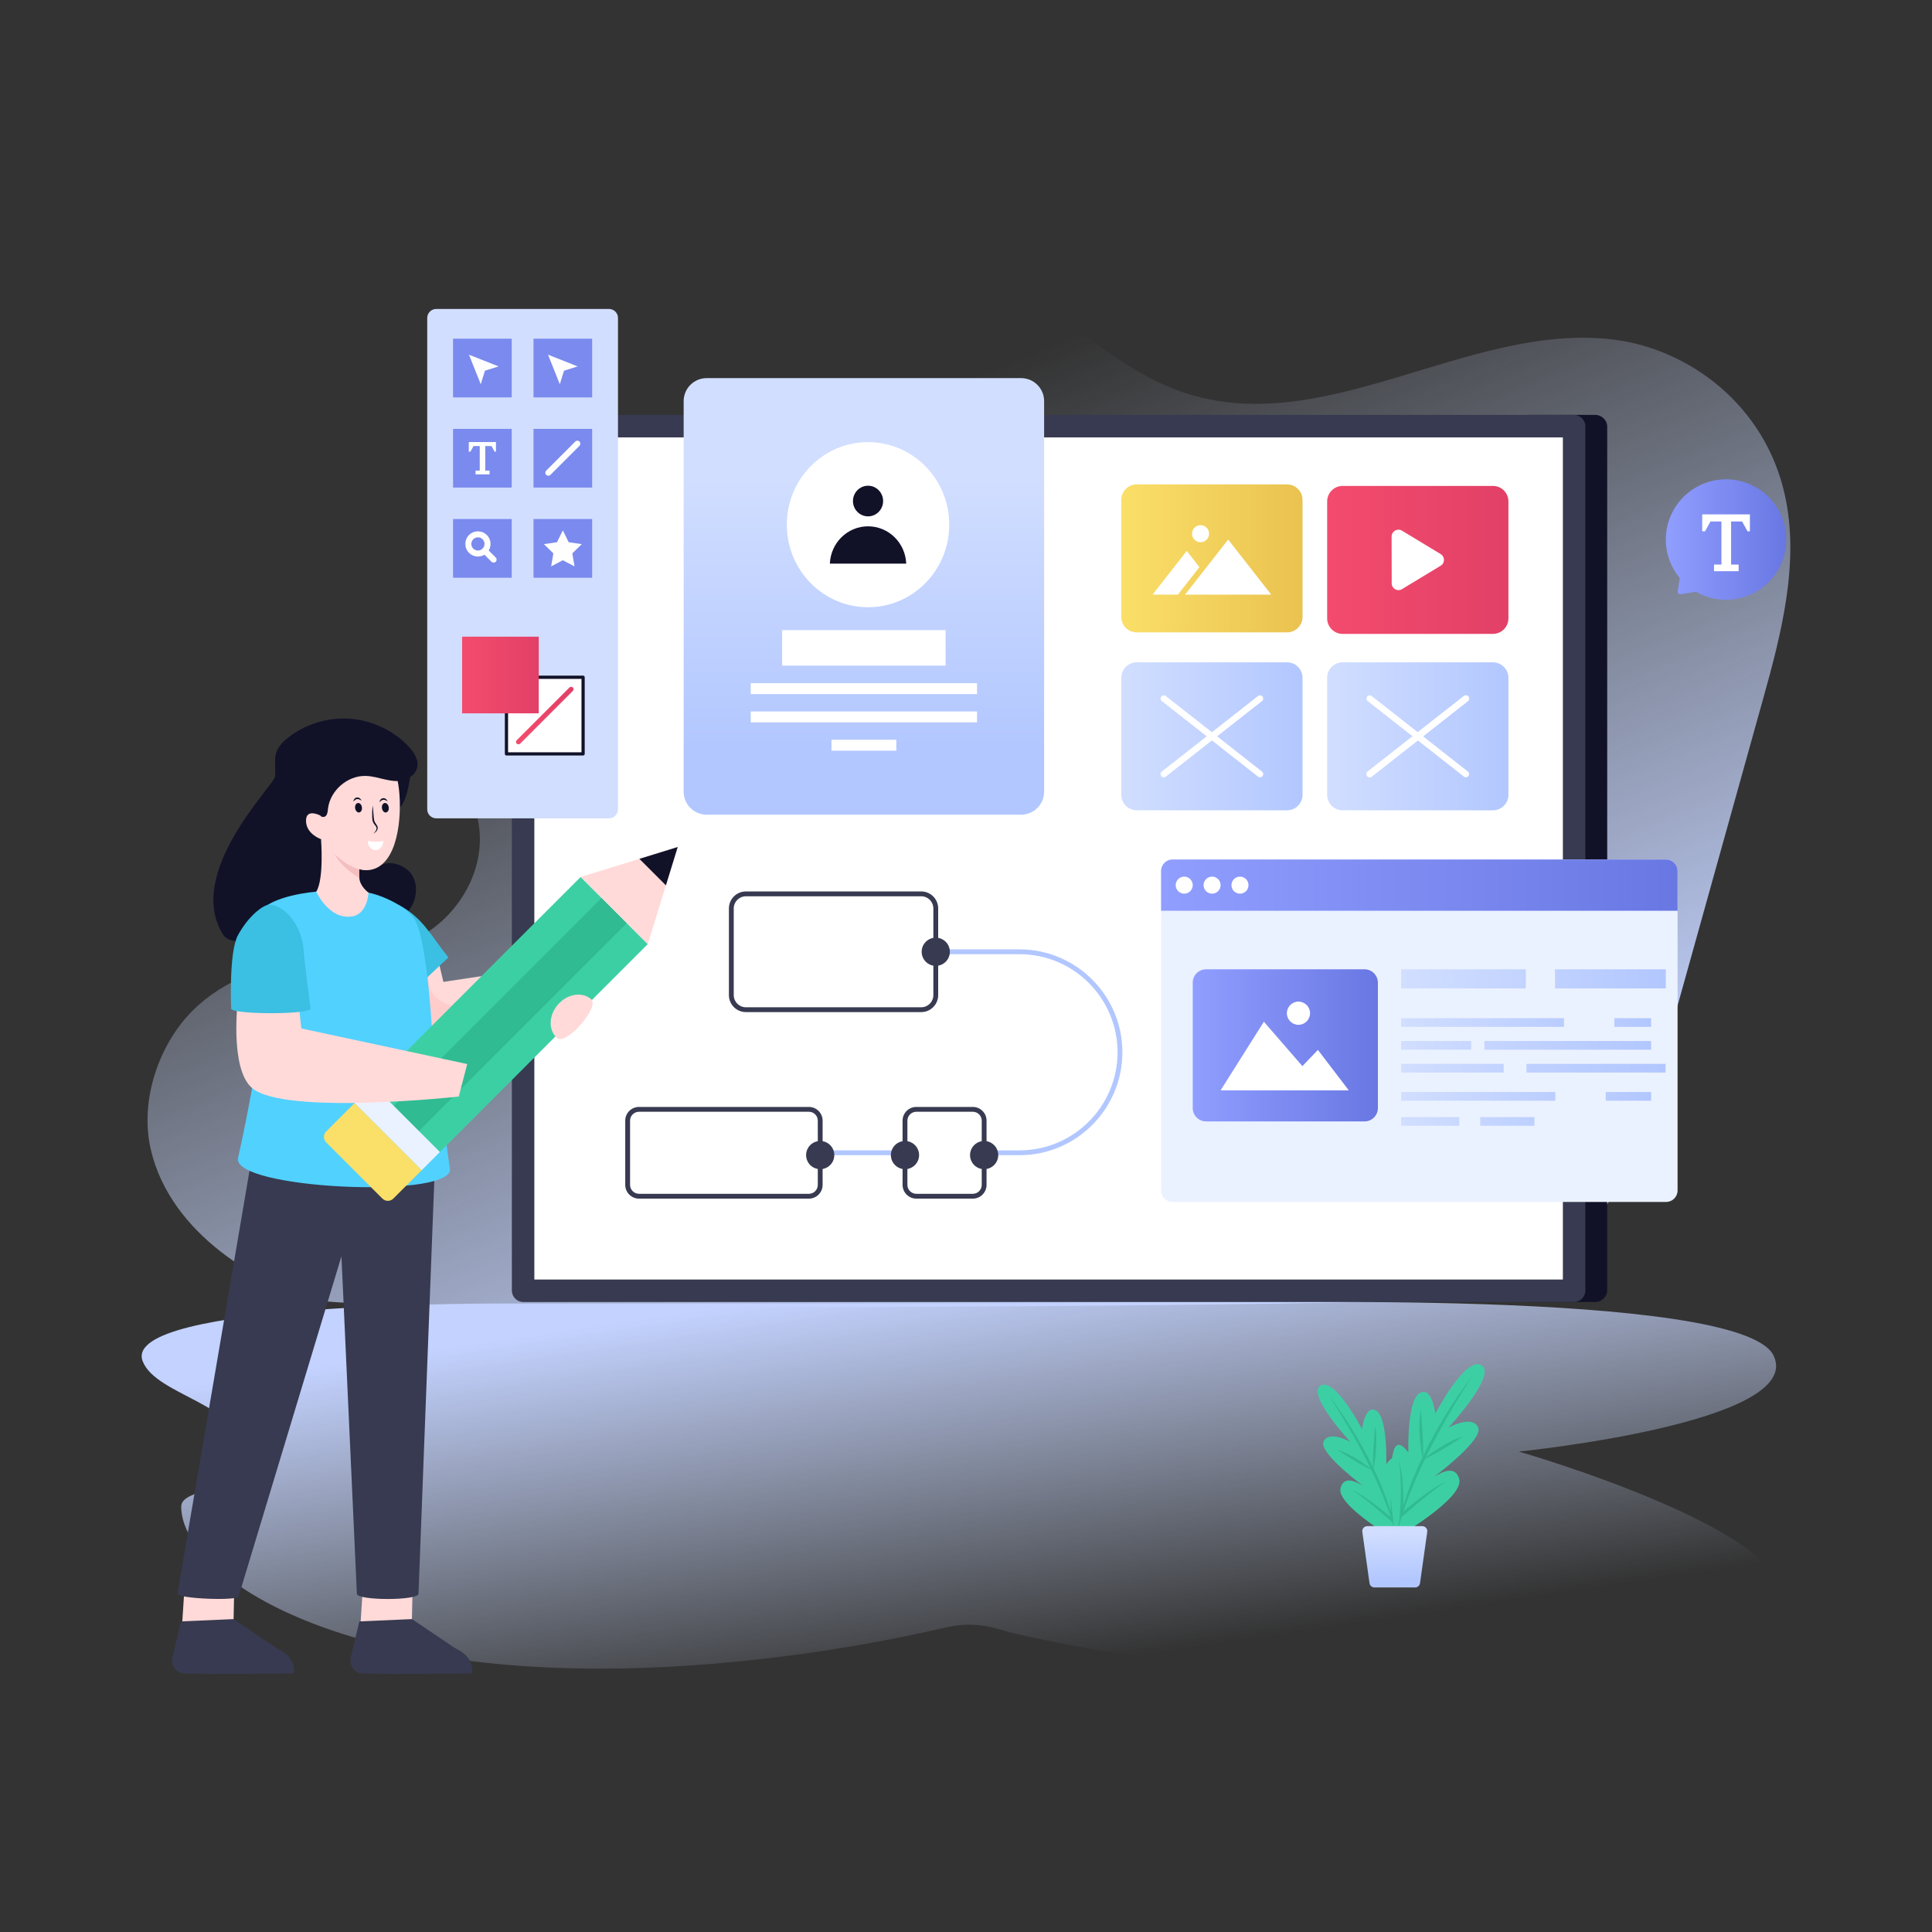 <svg xmlns="http://www.w3.org/2000/svg" id="Layer_1" x="0" y="0" viewBox="0 0 600 600" xml:space="preserve"><rect x="0" y="0" width="600" height="600" fill="#333333" stroke="none"/><g id="Design_Application"><linearGradient id="SVGID_1_" x1="252.424" x2="361.281" y1="137.453" y2="403.15" gradientUnits="userSpaceOnUse"><stop offset="0" stop-color="#cedcf9" stop-opacity="0"></stop><stop offset="1" stop-color="#c3d2ff"></stop></linearGradient><path fill="url(#SVGID_1_)" d="M547.402,217.569c-10.398,37.339-20.836,74.669-31.234,112.008     c-5.184,18.555-10.737,37.849-22.114,51.291     c-15.162,17.896-37.436,21.73-58.192,22.988     c-30.025,1.888-321.075,3.625-336.467,0c-18.618-4.434-46.296-20.552-52.489-46.547     c-3.766-15.698,2.657-33.175,12.835-43.371     c10.188-10.146,23.413-14.2,36.338-15.908     c11.566-1.538,23.543-1.498,34.28-7.15     c10.767-5.622,20.116-19.054,18.488-33.564     c-1.219-10.715-7.861-19.014-11.676-28.681     c-8.27-20.941-2.717-46.477,6.333-66.859     c16.631-37.399,44.938-66.29,77.43-78.993     c32.462-12.693,68.76-9.108,99.254,9.847     c14.923,9.277,28.587,22.08,44.498,28.222     c45.108,17.461,90.797-21.216,136.76-15.349     c22.993,2.966,46.656,20.163,52.848,48.215     C558.968,174.758,553.165,196.987,547.402,217.569z"></path><linearGradient id="SVGID_2_" x1="312.296" x2="293.764" y1="520.337" y2="395.442" gradientUnits="userSpaceOnUse"><stop offset="0" stop-color="#cedcf9" stop-opacity="0"></stop><stop offset="1" stop-color="#c3d2ff"></stop></linearGradient><path fill="url(#SVGID_2_)" d="M553.118,499.172c-19.198,48.683-219.214,14.073-242.826,6.842      c-0.03-0.01-0.06-0.02-0.09-0.03      c-5.234-1.618-10.787-1.868-16.131-0.63      c-32.672,7.581-71.267,12.855-107.724,12.855      c-87.857,0-130.068-30.634-130.068-50.301c0-6.083,18.488-3.786,18.788-16.82      c0.36-14.993-26.639-17.59-30.764-28.367      c-7.072-18.508,112.149-17.899,112.149-17.899h222.35      c0,0,161.721-4.784,171.969,16.111c10.228,20.906-79.098,29.866-79.098,29.866      S561.978,476.708,553.118,499.172z"></path><path fill="#111228" d="M495.422,128.855h-20.8v275.495h20.8      c2.05,0,3.712-1.662,3.712-3.712V132.566      C499.134,130.517,497.472,128.855,495.422,128.855z"></path><path fill="#373a50" d="M158.963,400.79V132.415c0-1.967,1.594-3.561,3.561-3.561h326.263      c1.967,0,3.561,1.594,3.561,3.561v268.374c0,1.967-1.594,3.561-3.561,3.561H162.524      C160.557,404.35,158.963,402.756,158.963,400.79z"></path><rect width="261.532" height="319.42" x="194.889" y="106.892" fill="#fff" transform="rotate(90 325.655 266.602)"></rect><path fill="#d1deff" d="M189.123,254.138h-53.644c-1.546,0-2.799-1.253-2.799-2.799V98.748       c0-1.546,1.253-2.799,2.799-2.799h53.644c1.546,0,2.799,1.253,2.799,2.799       V251.339C191.922,252.885,190.669,254.138,189.123,254.138z"></path><rect width="18.207" height="18.232" x="140.705" y="105.187" fill="#7a8aee"></rect><rect width="18.207" height="18.232" x="165.69" y="105.187" fill="#7a8aee"></rect><rect width="18.207" height="18.232" x="140.705" y="133.189" fill="#7a8aee"></rect><rect width="18.207" height="18.232" x="165.69" y="133.189" fill="#7a8aee"></rect><rect width="18.207" height="18.232" x="140.705" y="161.191" fill="#7a8aee"></rect><rect width="18.207" height="18.232" x="165.69" y="161.191" fill="#7a8aee"></rect><rect width="23.801" height="23.801" x="157.287" y="210.326" fill="#fff"></rect><path fill="#111228" d="M181.087,234.627h-23.801c-0.276,0-0.5-0.224-0.5-0.5v-23.801        c0-0.276,0.224-0.5,0.5-0.5h23.801c0.276,0,0.5,0.224,0.5,0.5v23.801        C181.587,234.403,181.364,234.627,181.087,234.627z M157.787,233.627h22.801v-22.801        h-22.801V233.627z"></path><g><linearGradient id="SVGID_3_" x1="160.251" x2="178.123" y1="222.227" y2="222.227" gradientUnits="userSpaceOnUse"><stop offset="0" stop-color="#f34b6d"></stop><stop offset="1" stop-color="#e24067"></stop></linearGradient><path fill="url(#SVGID_3_)" d="M160.471,230.943c-0.293-0.293-0.293-0.768,0-1.061l16.371-16.371        c0.293-0.293,0.768-0.293,1.061,0c0.293,0.293,0.293,0.768,0,1.061        l-16.371,16.371C161.239,231.236,160.764,231.236,160.471,230.943z"></path></g><g><linearGradient id="SVGID_4_" x1="143.515" x2="167.315" y1="209.629" y2="209.629" gradientUnits="userSpaceOnUse"><stop offset="0" stop-color="#f34b6d"></stop><stop offset="1" stop-color="#e24067"></stop></linearGradient><rect width="23.801" height="23.801" x="143.515" y="197.729" fill="url(#SVGID_4_)"></rect></g><polygon fill="#fefefe" points="154.843 113.789 150.613 115.125 149.302 119.33 145.641 110.152"></polygon><polygon fill="#fefefe" points="179.395 113.789 175.165 115.125 173.854 119.33 170.193 110.152"></polygon><g><polygon fill="#fefefe" points="154.026 137.274 154.026 140.272 153.604 140.272 152.643 138.533 150.702 138.533 150.702 146.152 152.037 146.152 152.037 147.335 147.685 147.335 147.685 146.152 148.991 146.152 148.991 138.533 147.051 138.533 146.09 140.272 145.59 140.272 145.59 137.274"></polygon></g><g><path fill="#fefefe" d="M169.618,147.48c-0.365-0.364-0.365-0.956,0-1.32l9.032-9.032       c0.365-0.365,0.955-0.365,1.32,0c0.365,0.364,0.365,0.956,0,1.32       l-9.032,9.032C170.573,147.845,169.983,147.845,169.618,147.48z"></path></g><g><path fill="#fefefe" d="M145.656,171.692c-1.527-1.527-1.527-4.011,0-5.537        c1.526-1.527,4.011-1.527,5.537,0c1.527,1.527,1.527,4.011,0,5.537        C149.668,173.218,147.182,173.219,145.656,171.692z M146.976,167.474        c-0.799,0.799-0.799,2.098,0,2.897c0.799,0.799,2.099,0.799,2.897,0        c0.799-0.799,0.799-2.098,0-2.897        C149.075,166.676,147.775,166.676,146.976,167.474z"></path><path fill="#fefefe" d="M152.64,174.458l-2.767-2.767c-0.365-0.364-0.365-0.956,0-1.32        c0.365-0.365,0.955-0.365,1.32,0l2.767,2.767        c0.365,0.364,0.365,0.956,0,1.32        C153.596,174.823,153.005,174.823,152.64,174.458z"></path></g><polygon fill="#fefefe" points="174.794 164.711 176.612 168.395 180.677 168.986 177.735 171.853 178.43 175.901 174.794 173.99 171.158 175.901 171.852 171.853 168.911 168.986 172.976 168.395"></polygon><linearGradient id="SVGID_5_" x1="268.29" x2="268.29" y1="148.019" y2="232.18" gradientUnits="userSpaceOnUse"><stop offset="0" stop-color="#d1deff"></stop><stop offset="1" stop-color="#b2c7ff"></stop></linearGradient><path fill="url(#SVGID_5_)" d="M317.117,253.009h-97.654c-3.947,0-7.147-3.2-7.147-7.147V124.577     c0-3.947,3.2-7.147,7.147-7.147h97.654c3.947,0,7.147,3.2,7.147,7.147     v121.285C324.264,249.809,321.064,253.009,317.117,253.009z"></path><g><ellipse cx="269.578" cy="162.945" fill="#fff" rx="25.219" ry="25.641"></ellipse><ellipse cx="269.578" cy="155.604" fill="#111228" rx="4.68" ry="4.758"></ellipse><path fill="#111228" d="M281.433,175.043c-0.253-6.443-5.456-11.591-11.855-11.591       c-6.399,0-11.602,5.148-11.856,11.591H281.433z"></path><g><rect width="20.133" height="3.406" x="258.224" y="229.729" fill="#fff"></rect><rect width="70.273" height="3.392" x="233.153" y="212.168" fill="#fff"></rect><rect width="70.273" height="3.392" x="233.153" y="220.948" fill="#fff"></rect><rect width="50.783" height="11.024" x="242.892" y="195.695" fill="#fff"></rect></g></g><g><linearGradient id="SVGID_6_" x1="348.221" x2="404.514" y1="173.413" y2="173.413" gradientUnits="userSpaceOnUse"><stop offset="0" stop-color="#fadf68"></stop><stop offset="1" stop-color="#eac250"></stop></linearGradient><path fill="url(#SVGID_6_)" d="M404.514,155.24v36.344c0,2.651-2.153,4.804-4.804,4.804h-46.685       c-2.651,0-4.804-2.153-4.804-4.804v-36.344c0-2.651,2.153-4.804,4.804-4.804       h46.685C402.361,150.437,404.514,152.59,404.514,155.24z"></path><linearGradient id="SVGID_7_" x1="412.16" x2="468.453" y1="173.883" y2="173.883" gradientUnits="userSpaceOnUse"><stop offset="0" stop-color="#f34b6d"></stop><stop offset="1" stop-color="#e24067"></stop></linearGradient><path fill="url(#SVGID_7_)" d="M468.453,155.721v36.335c0,2.651-2.153,4.804-4.804,4.804h-46.685       c-2.651,0-4.804-2.153-4.804-4.804v-36.335c0-2.661,2.153-4.813,4.804-4.813       h46.685C466.3,150.907,468.453,153.06,468.453,155.721z"></path><g><linearGradient id="SVGID_8_" x1="348.221" x2="404.514" y1="228.67" y2="228.67" gradientUnits="userSpaceOnUse"><stop offset="0" stop-color="#d1deff"></stop><stop offset="1" stop-color="#b2c7ff"></stop></linearGradient><path fill="url(#SVGID_8_)" d="M404.514,210.498v36.344c0,2.651-2.153,4.804-4.804,4.804h-46.685       c-2.651,0-4.804-2.153-4.804-4.804v-36.344c0-2.651,2.153-4.804,4.804-4.804       h46.685C402.361,205.694,404.514,207.847,404.514,210.498z"></path></g><g><polygon fill="#fff" points="372.49 176.12 365.798 184.676 357.935 184.676 368.554 171.087"></polygon><polygon fill="#fff" points="394.802 184.677 368.027 184.677 381.413 167.565"></polygon><path fill="#fff" d="M375.499,165.748c0,1.464-1.19,2.653-2.654,2.653        s-2.654-1.19-2.654-2.653c0-1.464,1.19-2.647,2.654-2.647        S375.499,164.284,375.499,165.748z"></path></g><path fill="#fff" d="M447.418,175.686l-12.022,7.281      c-1.394,0.846-3.191-0.156-3.191-1.797l-0.026-14.562      c0-1.641,1.797-2.657,3.204-1.811l12.035,7.281      C448.772,172.899,448.772,174.866,447.418,175.686z"></path></g><g><path fill="#fff" d="M360.647,241.011c-0.341-0.434-0.265-1.063,0.169-1.404       l29.868-23.448c0.434-0.341,1.063-0.266,1.404,0.169       c0.341,0.434,0.265,1.063-0.169,1.404L362.051,241.181       C361.615,241.523,360.986,241.444,360.647,241.011z"></path><path fill="#fff" d="M390.684,241.181l-29.868-23.448       c-0.434-0.341-0.51-0.97-0.169-1.404c0.341-0.435,0.97-0.51,1.404-0.169       l29.868,23.448c0.434,0.341,0.51,0.97,0.169,1.404       C391.749,241.444,391.12,241.522,390.684,241.181z"></path></g><g><linearGradient id="SVGID_9_" x1="412.16" x2="468.453" y1="228.67" y2="228.67" gradientUnits="userSpaceOnUse"><stop offset="0" stop-color="#d1deff"></stop><stop offset="1" stop-color="#b2c7ff"></stop></linearGradient><path fill="url(#SVGID_9_)" d="M468.453,210.498v36.344c0,2.651-2.153,4.804-4.804,4.804h-46.685      c-2.651,0-4.804-2.153-4.804-4.804v-36.344c0-2.651,2.153-4.804,4.804-4.804      h46.685C466.3,205.694,468.453,207.847,468.453,210.498z"></path></g><g><path fill="#fff" d="M424.586,241.011c-0.341-0.434-0.265-1.063,0.169-1.404       l29.868-23.448c0.434-0.341,1.062-0.266,1.404,0.169       c0.341,0.434,0.265,1.063-0.169,1.404l-29.868,23.448       C425.554,241.523,424.925,241.444,424.586,241.011z"></path><path fill="#fff" d="M454.623,241.181l-29.868-23.448       c-0.434-0.341-0.51-0.97-0.169-1.404c0.341-0.435,0.97-0.51,1.404-0.169       l29.868,23.448c0.434,0.341,0.51,0.97,0.169,1.404       C455.687,241.444,455.058,241.522,454.623,241.181z"></path></g><g><path fill="#fff" d="M424.586,241.011c-0.341-0.434-0.265-1.063,0.169-1.404       l29.868-23.448c0.434-0.341,1.062-0.266,1.404,0.169       c0.341,0.434,0.265,1.063-0.169,1.404l-29.868,23.448       C425.554,241.523,424.925,241.444,424.586,241.011z"></path></g><g><path fill="#373a50" d="M286.105 314.317h-54.46c-2.908 0-5.274-2.366-5.274-5.274v-26.919c0-2.908 2.366-5.274 5.274-5.274h54.46c2.898 0 5.255 2.366 5.255 5.274v26.919C291.36 311.951 289.002 314.317 286.105 314.317zM231.645 278.349c-2.081 0-3.774 1.693-3.774 3.774v26.919c0 2.081 1.693 3.774 3.774 3.774h54.46c2.071 0 3.755-1.693 3.755-3.774v-26.919c0-2.081-1.685-3.774-3.755-3.774H231.645zM302.127 372.245h-17.55c-2.357 0-4.275-1.918-4.275-4.275v-19.944c0-2.347 1.918-4.256 4.275-4.256h17.55c2.347 0 4.256 1.909 4.256 4.256v19.944C306.384 370.327 304.475 372.245 302.127 372.245zM284.578 345.27c-1.53 0-2.775 1.237-2.775 2.756v19.944c0 1.53 1.245 2.775 2.775 2.775h17.55c1.52 0 2.756-1.245 2.756-2.775v-19.944c0-1.52-1.236-2.756-2.756-2.756H284.578zM251.215 372.245h-52.768c-2.357 0-4.275-1.918-4.275-4.275v-19.944c0-2.347 1.917-4.256 4.275-4.256h52.768c2.347 0 4.257 1.909 4.257 4.256v19.944C255.472 370.327 253.563 372.245 251.215 372.245zM198.448 345.27c-1.53 0-2.775 1.237-2.775 2.756v19.944c0 1.53 1.245 2.775 2.775 2.775h52.768c1.52 0 2.757-1.245 2.757-2.775v-19.944c0-1.52-1.237-2.756-2.757-2.756H198.448z"></path><path fill="#b2c7ff" d="M316.604,358.757h-10.97v-1.5h10.97       c16.797,0,30.462-13.665,30.462-30.462c0-16.797-13.666-30.462-30.462-30.462       h-25.994v-1.5h25.994c17.624,0,31.962,14.338,31.962,31.962       S334.228,358.757,316.604,358.757z"></path><rect width="26.33" height="1.5" x="254.722" y="357.257" fill="#b2c7ff"></rect><circle cx="290.61" cy="295.583" r="4.377" fill="#373a50"></circle><circle cx="305.634" cy="358.723" r="4.377" fill="#373a50"></circle><circle cx="254.722" cy="358.723" r="4.377" fill="#373a50"></circle><circle cx="281.052" cy="358.723" r="4.377" fill="#373a50"></circle></g><g><path fill="#ebf2ff" d="M520.985,270.497v99.22c0,1.973-1.602,3.556-3.556,3.556H364.158       c-1.973,0-3.575-1.583-3.575-3.556v-99.22c0-1.973,1.602-3.575,3.575-3.575       h153.271C519.383,266.921,520.985,268.524,520.985,270.497z"></path><linearGradient id="SVGID_10_" x1="360.583" x2="520.985" y1="274.889" y2="274.889" gradientUnits="userSpaceOnUse"><stop offset="0" stop-color="#909eff"></stop><stop offset="1" stop-color="#6977e3"></stop></linearGradient><path fill="url(#SVGID_10_)" d="M520.985,282.856v-12.36c0-1.973-1.602-3.575-3.556-3.575H364.158       c-1.973,0-3.575,1.602-3.575,3.575v12.36H520.985z"></path><linearGradient id="SVGID_11_" x1="370.411" x2="427.917" y1="324.646" y2="324.646" gradientUnits="userSpaceOnUse"><stop offset="0" stop-color="#909eff"></stop><stop offset="1" stop-color="#6977e3"></stop></linearGradient><path fill="url(#SVGID_11_)" d="M423.762,348.268h-49.197c-2.295,0-4.155-1.86-4.155-4.155v-38.933        c0-2.295,1.86-4.155,4.155-4.155h49.197c2.295,0,4.155,1.86,4.155,4.155        v38.933C427.917,346.408,426.057,348.268,423.762,348.268z"></path><polygon fill="#fff" points="418.888 338.632 409.288 326.056 404.469 331.09 392.508 317.303 379.052 338.632"></polygon><circle cx="403.248" cy="314.663" r="3.602" fill="#fff"></circle><linearGradient id="SVGID_12_" x1="435.144" x2="517.964" y1="303.994" y2="303.994" gradientUnits="userSpaceOnUse"><stop offset="0" stop-color="#d1deff"></stop><stop offset="1" stop-color="#b2c7ff"></stop></linearGradient><rect width="38.702" height="5.938" x="435.144" y="301.025" fill="url(#SVGID_12_)"></rect><linearGradient id="SVGID_13_" x1="435.996" x2="517.339" y1="303.994" y2="303.994" gradientUnits="userSpaceOnUse"><stop offset="0" stop-color="#d1deff"></stop><stop offset="1" stop-color="#b2c7ff"></stop></linearGradient><rect width="34.414" height="5.938" x="482.925" y="301.025" fill="url(#SVGID_13_)"></rect><linearGradient id="SVGID_14_" x1="435.144" x2="502.515" y1="317.554" y2="317.554" gradientUnits="userSpaceOnUse"><stop offset="0" stop-color="#d1deff"></stop><stop offset="1" stop-color="#b2c7ff"></stop></linearGradient><rect width="50.58" height="2.708" x="435.144" y="316.2" fill="url(#SVGID_14_)"></rect><linearGradient id="SVGID_15_" x1="445.399" x2="512.77" y1="317.554" y2="317.554" gradientUnits="userSpaceOnUse"><stop offset="0" stop-color="#d1deff"></stop><stop offset="1" stop-color="#b2c7ff"></stop></linearGradient><rect width="11.404" height="2.708" x="501.366" y="316.2" fill="url(#SVGID_15_)"></rect><linearGradient id="SVGID_16_" x1="435.144" x2="502.515" y1="324.646" y2="324.646" gradientUnits="userSpaceOnUse"><stop offset="0" stop-color="#d1deff"></stop><stop offset="1" stop-color="#b2c7ff"></stop></linearGradient><rect width="21.751" height="2.708" x="435.144" y="323.292" fill="url(#SVGID_16_)"></rect><linearGradient id="SVGID_17_" x1="428.763" x2="512.77" y1="324.646" y2="324.646" gradientUnits="userSpaceOnUse"><stop offset="0" stop-color="#d1deff"></stop><stop offset="1" stop-color="#b2c7ff"></stop></linearGradient><rect width="51.785" height="2.708" x="460.985" y="323.292" fill="url(#SVGID_17_)"></rect><linearGradient id="SVGID_18_" x1="435.144" x2="502.515" y1="331.739" y2="331.739" gradientUnits="userSpaceOnUse"><stop offset="0" stop-color="#d1deff"></stop><stop offset="1" stop-color="#b2c7ff"></stop></linearGradient><rect width="31.827" height="2.708" x="435.144" y="330.385" fill="url(#SVGID_18_)"></rect><linearGradient id="SVGID_19_" x1="414.986" x2="517.26" y1="331.739" y2="331.739" gradientUnits="userSpaceOnUse"><stop offset="0" stop-color="#d1deff"></stop><stop offset="1" stop-color="#b2c7ff"></stop></linearGradient><rect width="43.208" height="2.708" x="474.053" y="330.385" fill="url(#SVGID_19_)"></rect><linearGradient id="SVGID_20_" x1="445.399" x2="512.77" y1="340.488" y2="340.488" gradientUnits="userSpaceOnUse"><stop offset="0" stop-color="#d1deff"></stop><stop offset="1" stop-color="#b2c7ff"></stop></linearGradient><rect width="14.097" height="2.707" x="498.673" y="339.134" fill="url(#SVGID_20_)"></rect><linearGradient id="SVGID_21_" x1="435.144" x2="502.515" y1="340.488" y2="340.488" gradientUnits="userSpaceOnUse"><stop offset="0" stop-color="#d1deff"></stop><stop offset="1" stop-color="#b2c7ff"></stop></linearGradient><rect width="47.887" height="2.707" x="435.144" y="339.134" fill="url(#SVGID_21_)"></rect><linearGradient id="SVGID_22_" x1="435.144" x2="502.515" y1="348.268" y2="348.268" gradientUnits="userSpaceOnUse"><stop offset="0" stop-color="#d1deff"></stop><stop offset="1" stop-color="#b2c7ff"></stop></linearGradient><rect width="18.06" height="2.708" x="435.144" y="346.914" fill="url(#SVGID_22_)"></rect><linearGradient id="SVGID_23_" x1="435.144" x2="502.515" y1="348.268" y2="348.268" gradientUnits="userSpaceOnUse"><stop offset="0" stop-color="#d1deff"></stop><stop offset="1" stop-color="#b2c7ff"></stop></linearGradient><rect width="16.859" height="2.708" x="459.688" y="346.914" fill="url(#SVGID_23_)"></rect><g><path fill="#fff" d="M370.411 274.889c0 1.465-1.184 2.649-2.639 2.649-1.465 0-2.649-1.183-2.649-2.649 0-1.456 1.183-2.649 2.649-2.649C369.227 272.24 370.411 273.433 370.411 274.889zM379.071 274.889c0 1.465-1.184 2.649-2.639 2.649-1.465 0-2.649-1.183-2.649-2.649 0-1.456 1.184-2.649 2.649-2.649C377.887 272.24 379.071 273.433 379.071 274.889zM387.731 274.889c0 1.465-1.183 2.649-2.639 2.649-1.465 0-2.649-1.183-2.649-2.649 0-1.456 1.184-2.649 2.649-2.649C386.548 272.24 387.731 273.433 387.731 274.889z"></path></g></g><g><path fill="#ffdad9" d="M127.76,504.175l-15.784-0.168l0.981-15.021l15.25,0.473        l-0.302,14.591C127.895,504.122,127.833,504.176,127.76,504.175z"></path><path fill="#373a50" d="M111.602,503.542l-2.733,11.418        c-0.469,2.41,1.323,4.667,3.777,4.749        c10.075,0.337,29.877,0.003,33.534-0.029c0.292-0.003,0.524-0.233,0.537-0.524        l0,0c0.163-3.493-2.157-5.714-5.575-7.432l-13.179-8.875        c-0.024-0.015-0.053-0.022-0.081-0.02L111.602,503.542z"></path><path fill="#ffdad9" d="M72.371,504.175l-15.784-0.168l0.981-15.021l15.25,0.473        l-0.302,14.591C72.506,504.122,72.444,504.176,72.371,504.175z"></path><path fill="#373a50" d="M56.213,503.542l-2.733,11.418        c-0.469,2.41,1.323,4.667,3.777,4.749        c10.075,0.337,29.877,0.003,33.534-0.029c0.292-0.003,0.524-0.233,0.537-0.524        l0,0c0.163-3.493-2.157-5.714-5.575-7.432l-13.179-8.875        c-0.024-0.015-0.053-0.022-0.081-0.02L56.213,503.542z"></path><path fill="#ffdad9" d="M118.613,306.794c0,0,3.154,15.78,10.774,16.16       c7.533,0.375,17.689-3.401,26.144-7.399       c8.982-4.233,16.061-8.711,16.061-8.711l-0.41-6.962l-33.48,5.052       l-1.609-6.81l-1.37,0.674L118.613,306.794z"></path><path fill="#fecdcb" d="M118.613,306.794c0,0,3.154,15.78,10.774,16.16       c7.533,0.375,17.689-3.401,26.144-7.399       c-4.507-0.524-8.97-1.408-13.338-2.621       c-2.874-0.802-5.881-1.871-7.681-4.245c-1.581-2.082-1.81-5.006-0.855-7.389       c0.291-0.738,1.113-1.64,1.066-2.501L118.613,306.794z"></path><path fill="#111228" d="M126.902,243.968c-0.505,2.663-1.284,5.404-3.142,7.378       c-0.884,0.939-2.168,1.702-3.416,1.378c-1.261-0.328-2.003-1.627-2.416-2.864       c-1.083-3.243-0.848-6.904,0.64-9.982c0.914-1.89,2.355-3.61,4.294-4.415       c1.328-0.551,5.125-0.868,5.605,1.103c0.22,0.902-0.63,2.492-0.826,3.4       C127.354,241.292,127.155,242.635,126.902,243.968z"></path><path fill="#111228" d="M69.288,290.261c1.708,2.715,6.116,1.918,9.302,2.235       c10.622,1.047,21.341-0.203,31.858-2.042       c3.362-0.581,6.732-1.232,9.857-2.605c3.115-1.373,5.984-3.546,7.604-6.547       c1.619-2.992,1.795-6.891-0.07-9.733c-1.874-2.843-6.539-4.506-9.522-2.86       c-0.977,0.739-2.112,1.232-3.406,1.426c-1.097,0.161-2.308,0.015-2.411-0.035       c-0.46-0.058-1.194-0.229-1.918-0.51       c-4.221-1.574-8.026-5.464-10.877-8.923c0,0-4.532-1.479-4.664-5.562       c-0.114-3.626,3.45-2.192,4.251-1.822l0.079-0.299l0.009-0.017       c0,0.009-0.009,0.026,0,0.044c0.035,0.176,0.053,0.29,0.062,0.326       c0,0.009,0,0.009,0,0.017c0.273,0.493,1.232,0.616,1.698,0.15       c0.572-0.563,0.607-1.461,0.686-2.262c0.598-5.65,5.949-10.393,11.625-10.296       c1.98,0.035,3.916,0.581,5.852,1.003c1.346,0.29,2.728,0.537,4.083,0.502       c0.607-0.009,1.214-0.062,1.804-0.202c1.945-0.44,3.784-1.76,4.321-3.67       c0.695-2.464-0.906-4.981-2.675-6.829       c-4.726-4.946-11.317-8.043-18.129-8.545       c-6.82-0.493-13.79,1.619-19.176,5.826       c-1.83,1.426-3.564,3.238-3.96,5.518c-0.387,2.173,0.097,4.453-0.176,6.671       C85.049,243.988,57.251,271.129,69.288,290.261z"></path><path fill="#373a50" d="M110.579 269.588c.242.089.484.167.726.238C111.061 269.753 110.817 269.681 110.579 269.588zM111.873 269.976c-.189-.043-.379-.094-.568-.15C111.425 269.861 111.56 269.927 111.873 269.976zM104.164 265.443c-.167-.15-.334-.299-.493-.449C103.805 265.129 104.009 265.317 104.164 265.443zM99.376 253.009c-.018.123.009.229.062.326C99.429 253.299 99.412 253.185 99.376 253.009zM110.836 494.951l-4.798-104.796L74.125 495.724c-.063 1.544-19.082.77-19.019-.774l25.889-151.933 54.626 4.081-5.658 147.852C129.963 497.124 110.836 497.124 110.836 494.951z"></path><path fill="#3bbfe2" d="M123.728,280.981c7.528,3.954,10.014,9.455,15.538,16.387       l-12.294,11.518L123.728,280.981z"></path><path fill="#51d1fe" d="M79.46,284.598c2.78-5.326,13.154-7.164,18.763-7.694       c3.628-0.342,12.111-0.395,15.703,0.218       c4.686,0.8,12.836,4.499,15.073,8.8       c4.08,7.847,5.452,38.921,5.452,38.921l5.32,38.612       c-1.385,8.845-67.061,5.729-65.878-3.663c0,0,6.343-28.237,5.898-34.975       C79.09,314.203,74.936,293.265,79.46,284.598z"></path><rect width="91.313" height="29.49" x="112.81" y="300.318" fill="#3dcfa4" transform="rotate(-45 158.466 315.063)"></rect><path fill="#ffdad9" d="M173.012,322.383c-2.764-2.423-2.638-7.096,0.286-10.43        c2.917-3.327,7.534-4.061,10.297-1.638        C186.366,312.744,175.783,324.813,173.012,322.383z"></path><rect width="91.313" height="11.095" x="112.804" y="309.51" fill="#30bb93" transform="rotate(-45 158.46 315.057)"></rect><polygon fill="#ffdad9" points="180.325 272.351 201.18 293.206 206.804 274.952 210.469 263.049 198.574 266.722"></polygon><polygon fill="#111228" points="198.574 266.722 206.804 274.952 210.469 263.049"></polygon><rect width="29.497" height="7.998" x="108.603" y="346.173" fill="#ebf2ff" transform="rotate(-135 123.352 350.172)"></rect><path fill="#fadf68" d="M110.099,342.579l-8.805,8.805        c-0.939,0.939-0.93,2.455,0.009,3.395l17.449,17.449        c0.939,0.939,2.455,0.948,3.395,0.009l8.805-8.805L110.099,342.579z"></path><path fill="#ffdad9" d="M73.878,310.5c0,0-2.644,21.394,4.407,27.405       c10.064,8.579,64.186,2.636,64.186,2.636l2.632-10.092l-51.517-11.053       l-1.274-11.659L73.878,310.5z"></path><g><path fill="#3bbfe2" d="M71.782,313.215c0,1.92,24.671,1.92,24.671,0          c0,0-1.827-13.357-2.115-17.811c-0.531-8.208-6.122-14.419-10.75-14.423          c-1.852-0.002-6.454,3.485-9.709,9.489          C71.029,295.725,71.782,313.215,71.782,313.215z"></path></g><g><path fill="#ffdad9" d="M98.223,276.907c0,0,3.9,8.828,11.119,7.689        c4.873-0.766,5.101-7.378,5.101-7.378s-2.643-1.891-2.837-4.514        c-0.136-1.799-0.093-3.936,0.221-6.06c0.034-0.214,0.069-0.428,0.103-0.649        c0.262-1.574-4.562-3.216-7.786-4.141c-1.173-0.331-2.9-0.731-3.818-0.821        c-0.324-0.035-0.627-0.367-0.627-0.367S100.68,272.91,98.223,276.907z"></path><path fill="#f4bebe" d="M103.241,262.999c0.035,0.738,0.313,1.554,0.642,2.195        c1.733,3.561,6.088,6.495,7.724,7.509c-0.136-1.799-0.093-3.936,0.221-6.06        C110.315,265.215,106.202,263.848,103.241,262.999z"></path><path fill="#ffdad9" d="M95.043,254.973c0.095,4.085,4.614,5.604,4.614,5.604        c2.876,3.554,6.486,7.369,10.797,9.02c0.795,0.301,1.324,0.424,1.914,0.528        c0.11,0.055,1.284,0.212,2.411,0.057c1.295-0.182,2.435-0.665,3.418-1.395        c6.52-4.773,6.646-19.848,5.304-26.214        c-1.356,0.023-2.735-0.236-4.079-0.538        c-1.932-0.439-3.863-1.002-5.843-1.055        c-5.675-0.148-11.068,4.547-11.717,10.192        c-0.086,0.8-0.13,1.698-0.707,2.256        c-0.471,0.462-1.429,0.331-1.697-0.165        c-0.018-0-0.061-0.027-0.149-0.071        C98.512,252.812,94.961,251.346,95.043,254.973z M99.391,252.89        c0.009,0.009,0.009,0.018,0.009,0.027c-0.009-0.018,0-0.035,0-0.044        L99.391,252.89z"></path><path fill="#ffdad9" d="M120.726 250.703c-.114-.81-.678-1.408-1.267-1.32-.581.079-.959.801-.836 1.611M119.037 261.167c-1.355.317-2.957.317-4.814 0M112.401 250.703c-.114-.81-.686-1.408-1.267-1.32-.581.079-.959.801-.845 1.611"></path><path fill="#ffdad9" d="M118.124 251.068c-.177-1.235.513-2.074 1.266-2.181.787-.113 1.667.554 1.83 1.745l-.991.135c-.057-.424-.369-.944-.698-.891-.329.047-.48.609-.417 1.049L118.124 251.068zM114.137 261.663l.169-.986c1.78.305 3.333.307 4.612.006l.229.974C117.541 262.034 115.768 261.942 114.137 261.663zM109.793 251.068c-.178-1.229.508-2.074 1.273-2.182.867-.123 1.668.641 1.828 1.741l-.989.144c-.082-.558-.438-.934-.698-.895-.35.049-.485.629-.425 1.049L109.793 251.068z"></path><path fill="#111228" d="M110.288 250.996c.117.815.676 1.401 1.263 1.318.58-.076.959-.801.849-1.615-.117-.807-.683-1.401-1.263-1.318C110.55 249.464 110.171 250.182 110.288 250.996zM118.619 250.996c.111.815.676 1.401 1.256 1.318.587-.076.966-.801.849-1.615-.11-.807-.676-1.401-1.263-1.318C118.881 249.464 118.501 250.182 118.619 250.996zM120.419 248.796c-.282-.08-.515-.191-.739-.309-.566-.217-.875-.109-1.25.132-.187.163-.377.342-.627.493.08-.27.206-.527.363-.773.43-.557 1.203-.604 1.697-.189C120.072 248.351 120.27 248.558 120.419 248.796zM112.305 248.577c-.282-.08-.516-.191-.739-.309-.566-.217-.875-.109-1.25.132-.187.163-.377.342-.627.493.08-.27.206-.527.363-.773.431-.557 1.204-.603 1.697-.189C111.958 248.132 112.156 248.339 112.305 248.577zM115.735 250.098c.231 1.572.279 4.022.473 4.718.219.844 1.006 1.417 1.086 2.119.051.473-.143.902-.407 1.229-.281.318-.613.553-.957.761.556-.549 1.141-1.231.984-1.927-.166-.663-.895-.945-1.189-2.05C115.447 253.854 115.626 251.084 115.735 250.098z"></path><path fill="#fff" d="M114.215,261.239c0,1.532,1.083,2.775,2.416,2.775         c1.325,0,2.409-1.242,2.409-2.775c0-0.028-0.007-0.048-0.007-0.069         c-1.353,0.318-2.954,0.318-4.811,0         C114.222,261.191,114.215,261.211,114.215,261.239z"></path></g></g><linearGradient id="SVGID_24_" x1="-371.698" x2="-334.296" y1="167.565" y2="167.565" gradientTransform="translate(889.037)" gradientUnits="userSpaceOnUse"><stop offset="0" stop-color="#909eff"></stop><stop offset="1" stop-color="#6977e3"></stop></linearGradient><path fill="url(#SVGID_24_)" d="M521.675,179.539l-0.659,4.091    c-0.077,0.536,0.383,1.011,0.919,0.919l4.781-0.766    c2.743,1.578,5.93,2.482,9.316,2.482c10.327,0,18.709-8.366,18.709-18.693    s-8.381-18.709-18.709-18.709c-10.327,0-18.693,8.381-18.693,18.709    C517.339,172.123,518.979,176.306,521.675,179.539z"></path><g><polygon fill="#fff" points="543.445 159.738 543.445 165 542.703 165 541.016 161.947 537.609 161.947 537.609 175.322 539.953 175.322 539.953 177.398 532.312 177.398 532.312 175.322 534.606 175.322 534.606 161.947 531.199 161.947 529.512 165 528.635 165 528.635 159.738"></polygon></g><g><path fill="#3dcfa4" d="M411.029,447.737c-1.263,3.026,8.794,11.074,12.421,13.855     c-2.079-1.408-6.066-3.478-7.127,0.496     c-1.456,5.447,17.692,16.447,17.692,16.447s2.947-15.833,0.645-24.258     c-1.118-4.105-4.14,0.443-4.14,0.443s0.461-14.346-3.07-16.574     c-3.53-2.224-4.452,5.68-4.452,5.68s-8.438-16.192-12.89-13.504     c-4.39,2.649,8.842,17.021,9.197,17.412     C419.033,447.587,412.533,444.127,411.029,447.737z"></path><path fill="#30bb93" d="M412.612,433.277c1.778,2.726,3.589,5.545,6.596,10.723     c2.093,3.633,4.091,7.316,5.957,11.066l1.365,2.828     c1.438,2.87,4.639,10.634,5.783,14.581c0.704,1.98,1.133,4.031,1.702,6.059     c-1.086-6.791-3.341-14.257-8.065-23.857c-1.892-3.764-3.935-7.451-6.157-11.027     C417.575,440.073,415.203,436.59,412.612,433.277z"></path><path fill="#30bb93" d="M415.262,450.243c2.707,1.733,2.446,1.645,5.45,3.453     c1.695,0.99,3.813,2.193,5.733,2.99c-1.541-1.377-3.524-2.681-5.286-3.744     C419.483,451.97,417.16,450.705,415.262,450.243z"></path><path fill="#30bb93" d="M426.444 456.686c.534-2.141.796-4.657.94-6.85.1-2.057.161-4.922-.359-6.912-.058.978-.334 3.913-.516 6.863C426.403 451.883 426.292 454.486 426.444 456.686zM419.698 462.632c2.117 1.299 4.475 3.182 6.423 4.772 1.91 1.579 4.054 3.372 6.093 5.184l.834.741-.108-1.111c-.122-1.258-.185-2.541-.237-3.815-.055-1.276-.063-2.553-.063-3.831.014-1.277.06-2.554.146-3.831.079-1.278.247-2.546.444-3.82-.386 1.229-.641 2.498-.863 3.772-.189 1.278-.329 2.565-.402 3.856-.08 1.29-.095 2.583-.084 3.876.018 1.294.082 2.579.19 3.88l.726-.369c-2.127-1.88-4.619-3.886-6.252-5.077C424.65 465.449 421.865 463.548 419.698 462.632z"></path><g><path fill="#3dcfa4" d="M459.056,443.35c1.404,3.365-9.777,12.313-13.81,15.404     c2.311-1.565,6.744-3.867,7.924,0.551c1.619,6.056-19.671,18.286-19.671,18.286     s-3.277-17.603-0.717-26.971c1.243-4.564,4.603,0.493,4.603,0.493     s-0.512-15.95,3.413-18.428c3.925-2.472,4.949,6.315,4.949,6.315     s9.382-18.003,14.331-15.014c4.881,2.945-9.831,18.925-10.226,19.359     C450.157,443.185,457.384,439.337,459.056,443.35z"></path><path fill="#30bb93" d="M457.296,427.274c-1.977,3.031-3.991,6.165-7.333,11.922     c-2.327,4.039-4.549,8.135-6.623,12.303c-1.474,3.171-2.096,3.943-5.658,12.76     c-0.779,2.191-1.641,4.358-2.289,6.596c-0.783,2.201-1.26,4.482-1.893,6.736     c0.738-4.616,1.929-9.167,3.468-13.595c1.585-4.411,3.43-8.726,5.499-12.93     c2.104-4.185,4.375-8.285,6.846-12.26     C451.778,434.83,454.415,430.957,457.296,427.274z"></path><path fill="#30bb93" d="M454.35 446.138c-3.01 1.926-2.719 1.828-6.059 3.839-1.885 1.101-4.239 2.439-6.374 3.324 1.713-1.531 3.919-2.981 5.877-4.163C449.657 448.057 452.24 446.651 454.35 446.138zM441.917 453.3c-.594-2.381-.885-5.178-1.045-7.616-.111-2.287-.18-5.473.399-7.685.065 1.087.371 4.351.574 7.63C441.963 447.96 442.086 450.854 441.917 453.3zM449.418 459.911c-2.354 1.445-4.975 3.538-7.142 5.306-2.123 1.755-4.508 3.749-6.775 5.764l-.928.824.12-1.235c.136-1.399.206-2.826.264-4.242.061-1.419.07-2.839.07-4.26-.016-1.42-.067-2.84-.162-4.259-.088-1.421-.274-2.831-.493-4.247.43 1.367.713 2.778.959 4.194.21 1.421.366 2.852.447 4.287.089 1.435.106 2.872.093 4.309-.02 1.439-.091 2.867-.211 4.314l-.807-.411c2.365-2.09 5.135-4.32 6.951-5.644C443.912 463.044 447.009 460.93 449.418 459.911z"></path></g><linearGradient id="SVGID_25_" x1="433.165" x2="433.444" y1="475.723" y2="490.781" gradientUnits="userSpaceOnUse"><stop offset="0" stop-color="#d1deff"></stop><stop offset="1" stop-color="#b2c7ff"></stop></linearGradient><path fill="url(#SVGID_25_)" d="M443.242,475.725l-2.242,15.939    c-0.108,0.766-0.763,1.335-1.536,1.335h-12.616    c-0.773,0-1.429-0.57-1.536-1.336l-2.231-15.939    c-0.131-0.933,0.594-1.766,1.536-1.766h17.089    C442.648,473.958,443.373,474.791,443.242,475.725z"></path></g></g></svg>